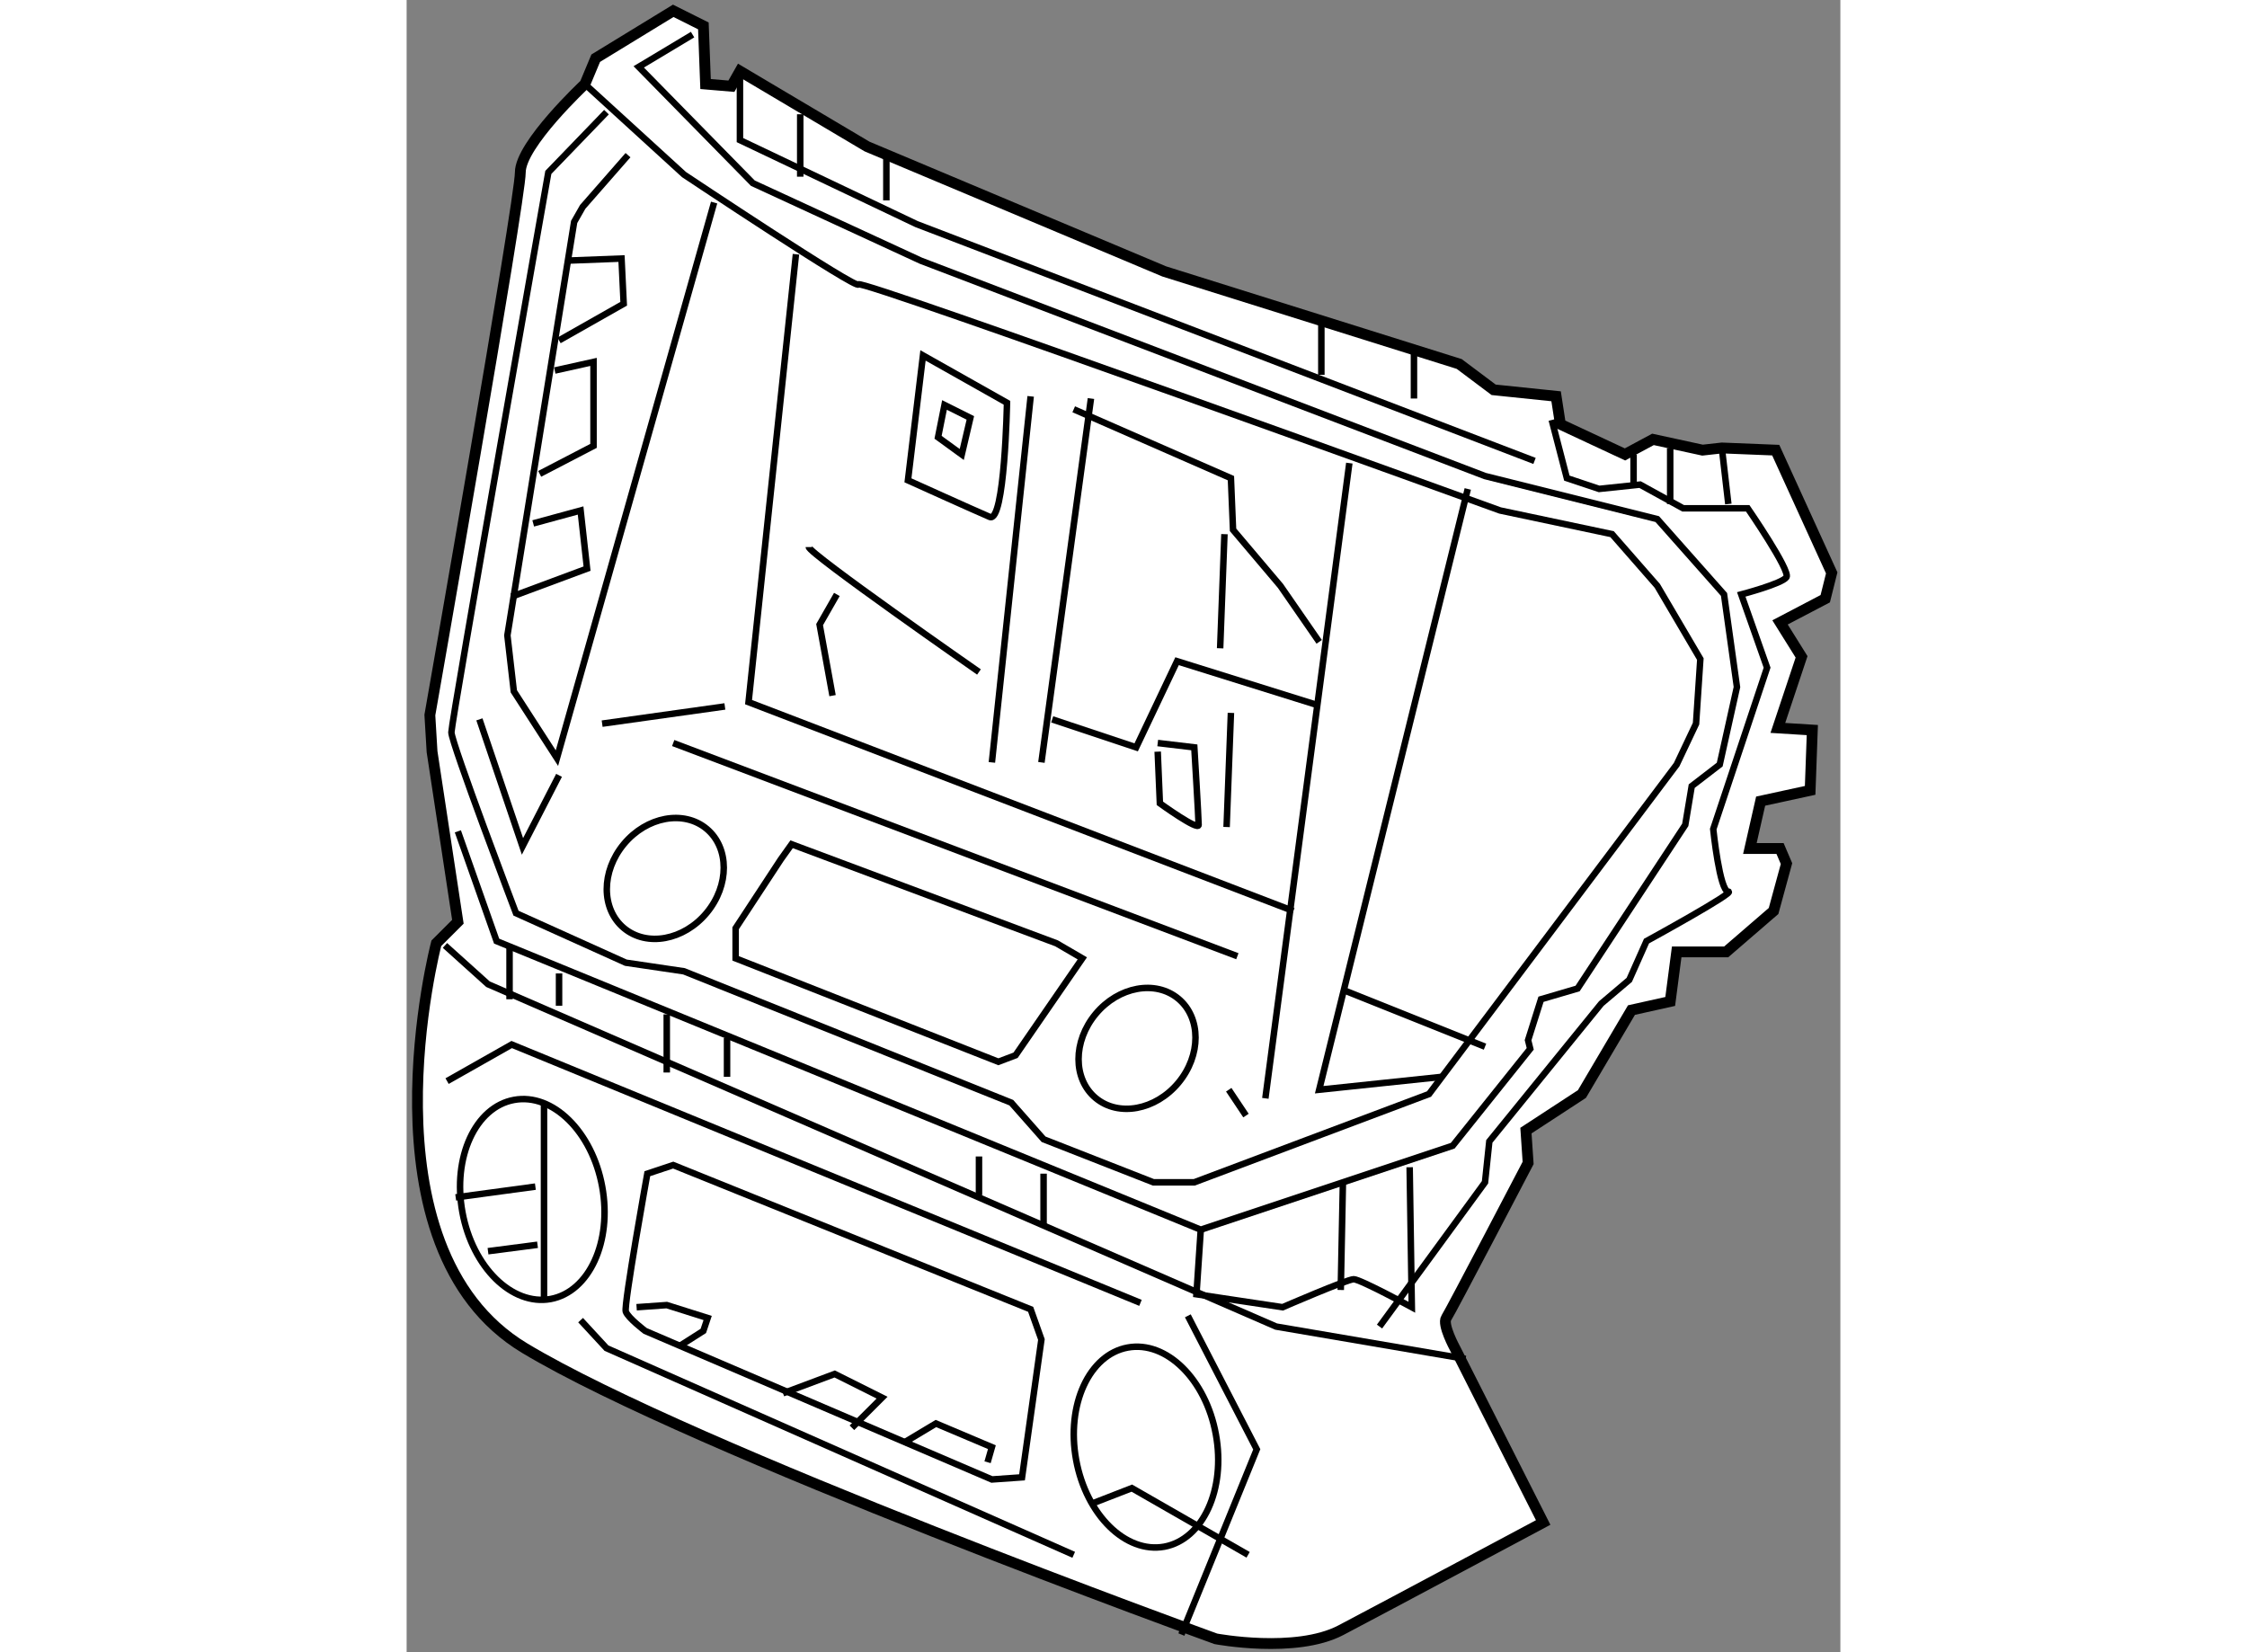 <?xml version="1.0" encoding="utf-8"?>
<!-- Generator: Adobe Illustrator 15.1.0, SVG Export Plug-In . SVG Version: 6.00 Build 0)  -->
<!DOCTYPE svg PUBLIC "-//W3C//DTD SVG 1.1//EN" "http://www.w3.org/Graphics/SVG/1.1/DTD/svg11.dtd">
<svg version="1.1" xmlns="http://www.w3.org/2000/svg" xmlns:xlink="http://www.w3.org/1999/xlink" x="0px" y="0px" width="244.8px"
	 height="180px" viewBox="80.16 39.863 66.212 76.301" enable-background="new 0 0 244.8 180" xml:space="preserve">
	
<rect x="80.16" y="39.863" width="66.212" height="76.301" fill="#808080" stroke="none"/>
	
<g><path fill="#FFFFFF" stroke="#000000" stroke-width="0.5" d="M88.393,43.747c0,0-2.983,2.785-2.983,4.077
			c0,1.293-4.177,25.061-4.177,25.061l0.101,1.69l1.193,7.856l-0.995,0.994c0,0-3.679,14.021,4.077,18.695
			c7.758,4.674,31.921,13.426,31.921,13.426s3.681,0.695,5.77-0.396c2.088-1.098,9.347-4.977,9.347-4.977l-4.077-8.053
			c0,0-0.597-1.094-0.397-1.393s3.779-7.158,3.779-7.158l-0.101-1.494l2.586-1.689l2.288-3.877l1.789-0.398l0.299-2.289h2.286
			l2.188-1.889l0.597-2.188l-0.298-0.697h-1.393l0.497-2.188l2.286-0.497l0.101-2.785l-1.592-0.099l1.095-3.282l-0.994-1.591
			l2.088-1.094l0.298-1.193l-2.585-5.668l-2.486-0.1l-0.895,0.1l-2.288-0.497l-1.292,0.695l-2.983-1.392l-0.199-1.293l-2.884-0.299
			l-1.591-1.193l-13.624-4.275l-13.724-5.768l-5.867-3.481l-0.396,0.697l-1.193-0.101l-0.101-2.685l-1.392-0.696l-3.58,2.188
			L88.393,43.747z"></path><path fill="none" stroke="#000000" stroke-width="0.3" d="M88.393,43.747l4.575,4.177c0,0,8.056,5.371,8.056,5.072
			c0-0.298,29.633,10.441,29.633,10.441l5.172,1.094l2.088,2.387l1.988,3.381l-0.198,2.983l-0.895,1.89l-11.437,15.215l-10.84,4.076
			h-1.889l-5.071-1.988l-1.491-1.689l-15.116-6.068l-2.686-0.397l-5.071-2.287c0,0-2.983-7.856-2.983-8.353
			c0-0.498,4.476-25.856,4.476-25.856l2.685-2.783"></path><polyline fill="none" stroke="#000000" stroke-width="0.3" points="93.366,41.461 90.879,42.952 96.149,48.322 103.907,51.902 
			129.961,61.847 137.916,63.836 140.999,67.315 141.596,71.592 140.8,75.172 139.507,76.167 139.209,77.957 134.236,85.514 
			132.547,86.01 131.95,87.901 132.049,88.299 128.47,92.773 116.834,96.652 84.316,83.325 82.526,78.255 		"></polyline><polyline fill="none" stroke="#000000" stroke-width="0.3" points="90.383,47.028 88.293,49.415 87.896,50.112 84.813,69.205 
			85.111,71.79 87.101,74.874 94.36,49.217 		"></polyline><polyline fill="none" stroke="#000000" stroke-width="0.3" points="87.498,51.902 90.084,51.803 90.184,53.891 87.199,55.582 		
			"></polyline><polyline fill="none" stroke="#000000" stroke-width="0.3" points="87.001,56.974 88.791,56.576 88.791,60.454 86.305,61.746 		
			"></polyline><polyline fill="none" stroke="#000000" stroke-width="0.3" points="86.006,64.034 88.194,63.438 88.492,66.122 85.012,67.416 		
			"></polyline><polyline fill="none" stroke="#000000" stroke-width="0.3" points="83.521,73.084 85.51,78.951 87.199,75.669 		"></polyline><polyline fill="none" stroke="#000000" stroke-width="0.3" points="98.139,51.604 95.95,72.288 121.109,81.935 		"></polyline><line fill="none" stroke="#000000" stroke-width="0.3" x1="123.695" y1="61.25" x2="119.817" y2="90.586"></line><polyline fill="none" stroke="#000000" stroke-width="0.3" points="129.165,62.443 122.303,90.188 127.972,89.592 		"></polyline><line fill="none" stroke="#000000" stroke-width="0.3" x1="123.496" y1="85.614" x2="129.961" y2="88.2"></line><path fill="none" stroke="#000000" stroke-width="0.3" d="M104.006,56.277l-0.695,5.768c0,0,3.083,1.393,3.778,1.69
			c0.696,0.299,0.796-5.271,0.796-5.271L104.006,56.277z"></path><line fill="none" stroke="#000000" stroke-width="0.3" x1="108.979" y1="58.167" x2="107.188" y2="75.072"></line><line fill="none" stroke="#000000" stroke-width="0.3" x1="111.763" y1="58.267" x2="109.475" y2="75.072"></line><polyline fill="none" stroke="#000000" stroke-width="0.3" points="110.967,58.764 118.227,61.945 118.325,64.332 120.513,66.918 
			122.303,69.504 		"></polyline><polyline fill="none" stroke="#000000" stroke-width="0.3" points="109.973,73.084 113.851,74.377 115.74,70.398 122.104,72.387 
					"></polyline><line fill="none" stroke="#000000" stroke-width="0.3" x1="117.928" y1="64.531" x2="117.729" y2="69.802"></line><line fill="none" stroke="#000000" stroke-width="0.3" x1="118.227" y1="72.785" x2="118.027" y2="78.056"></line><polyline fill="none" stroke="#000000" stroke-width="0.3" points="99.829,71.989 99.232,68.708 100.029,67.315 		"></polyline><path fill="none" stroke="#000000" stroke-width="0.3" d="M98.735,65.128c0,0.299,7.856,5.768,7.856,5.768"></path><polygon fill="none" stroke="#000000" stroke-width="0.3" points="97.442,79.548 95.354,82.729 95.354,84.121 107.487,88.897 
			108.282,88.596 111.365,84.121 110.172,83.426 97.939,78.852 		"></polygon><line fill="none" stroke="#000000" stroke-width="0.3" x1="92.471" y1="74.177" x2="118.524" y2="84.022"></line><line fill="none" stroke="#000000" stroke-width="0.3" x1="89.189" y1="73.282" x2="94.857" y2="72.487"></line><line fill="none" stroke="#000000" stroke-width="0.3" x1="118.126" y1="90.188" x2="118.922" y2="91.381"></line><path fill="none" stroke="#000000" stroke-width="0.3" d="M92.471,93.668l16.508,6.662l0.496,1.393l-0.895,6.365l-1.392,0.098
			l-16.011-6.859c0,0-0.795-0.598-0.896-0.896c-0.099-0.297,0.995-6.365,0.995-6.365L92.471,93.668z"></path><polyline fill="none" stroke="#000000" stroke-width="0.3" points="90.78,100.232 92.173,100.133 94.062,100.729 93.862,101.326 
			92.77,102.021 		"></polyline><polyline fill="none" stroke="#000000" stroke-width="0.3" points="97.542,104.207 99.928,103.314 102.117,104.408 
			100.724,105.799 		"></polyline><polyline fill="none" stroke="#000000" stroke-width="0.3" points="103.111,106.496 104.603,105.602 107.188,106.695 
			106.989,107.391 		"></polyline><polyline fill="none" stroke="#000000" stroke-width="0.3" points="81.93,83.524 83.918,85.315 120.314,101.125 129.066,102.619 
					"></polyline><line fill="none" stroke="#000000" stroke-width="0.3" x1="84.913" y1="83.524" x2="84.913" y2="86.01"></line><line fill="none" stroke="#000000" stroke-width="0.3" x1="87.199" y1="84.817" x2="87.199" y2="86.309"></line><line fill="none" stroke="#000000" stroke-width="0.3" x1="92.173" y1="86.708" x2="92.173" y2="89.393"></line><line fill="none" stroke="#000000" stroke-width="0.3" x1="94.957" y1="87.801" x2="94.957" y2="89.592"></line><line fill="none" stroke="#000000" stroke-width="0.3" x1="106.592" y1="93.27" x2="106.592" y2="95.061"></line><line fill="none" stroke="#000000" stroke-width="0.3" x1="109.575" y1="94.064" x2="109.575" y2="96.451"></line><path fill="none" stroke="#000000" stroke-width="0.3" d="M116.834,96.652l-0.199,2.982l3.979,0.598c0,0,2.984-1.293,3.282-1.293
			s2.685,1.293,2.685,1.293l-0.1-6.465"></path><line fill="none" stroke="#000000" stroke-width="0.3" x1="123.397" y1="94.563" x2="123.299" y2="99.436"></line><path fill="none" stroke="#000000" stroke-width="0.3" d="M125.089,101.125l4.872-6.662l0.199-1.889l5.171-6.365l1.292-1.094
			l0.796-1.791c0,0,4.176-2.286,3.779-2.286c-0.398,0-0.697-2.884-0.697-2.884l2.487-7.458l-1.193-3.382
			c0,0,1.888-0.496,2.088-0.795c0.198-0.298-1.79-3.183-1.79-3.183h-2.983l-1.988-1.094l-1.89,0.199l-1.491-0.498l-0.697-2.685"></path><line fill="none" stroke="#000000" stroke-width="0.3" x1="136.822" y1="60.852" x2="136.822" y2="62.244"></line><line fill="none" stroke="#000000" stroke-width="0.3" x1="138.513" y1="60.554" x2="138.513" y2="63.139"></line><line fill="none" stroke="#000000" stroke-width="0.3" x1="140.899" y1="60.554" x2="141.198" y2="63.139"></line><polyline fill="none" stroke="#000000" stroke-width="0.3" points="95.553,43.15 95.553,46.333 103.708,50.212 132.248,61.149 		
			"></polyline><line fill="none" stroke="#000000" stroke-width="0.3" x1="98.337" y1="45.14" x2="98.337" y2="48.023"></line><line fill="none" stroke="#000000" stroke-width="0.3" x1="102.315" y1="47.028" x2="102.315" y2="49.117"></line><line fill="none" stroke="#000000" stroke-width="0.3" x1="122.403" y1="54.885" x2="122.403" y2="57.173"></line><line fill="none" stroke="#000000" stroke-width="0.3" x1="126.68" y1="55.979" x2="126.68" y2="58.267"></line><polygon fill="none" stroke="#000000" stroke-width="0.3" points="105,58.565 104.702,60.057 105.796,60.852 106.193,59.162 		"></polygon><path fill="none" stroke="#000000" stroke-width="0.3" d="M114.845,74.575l0.101,2.387c0,0,1.789,1.293,1.789,0.995
			c0-0.299-0.199-3.58-0.199-3.58l-1.69-0.2"></path><path fill="none" stroke="#000000" stroke-width="0.3" d="M117.531,106.1c0.469,2.537-0.601,4.861-2.381,5.191
			c-1.783,0.324-3.605-1.469-4.071-4.008c-0.467-2.541,0.601-4.863,2.383-5.189C115.243,101.766,117.069,103.561,117.531,106.1z"></path><path fill="none" stroke="#000000" stroke-width="0.3" d="M89.191,94.662c0.467,2.539-0.602,4.861-2.383,5.191
			c-1.783,0.324-3.606-1.469-4.072-4.008c-0.465-2.537,0.603-4.861,2.385-5.187C86.903,90.329,88.727,92.125,89.191,94.662z"></path><polyline fill="none" stroke="#000000" stroke-width="0.3" points="116.237,100.629 119.42,106.795 115.939,115.348 		"></polyline><polyline fill="none" stroke="#000000" stroke-width="0.3" points="82.028,89.79 85.012,88.1 114.05,100.031 		"></polyline><polyline fill="none" stroke="#000000" stroke-width="0.3" points="88.194,100.828 89.388,102.121 110.967,111.666 		"></polyline><line fill="none" stroke="#000000" stroke-width="0.3" x1="86.504" y1="90.786" x2="86.504" y2="99.932"></line><line fill="none" stroke="#000000" stroke-width="0.3" x1="82.426" y1="95.16" x2="86.106" y2="94.662"></line><line fill="none" stroke="#000000" stroke-width="0.3" x1="83.918" y1="97.645" x2="86.205" y2="97.348"></line><polyline fill="none" stroke="#000000" stroke-width="0.3" points="111.861,109.281 113.651,108.586 119.021,111.666 		"></polyline><ellipse transform="matrix(0.64 -0.769 0.769 0.64 -26.866 119.294)" fill="none" stroke="#000000" stroke-width="0.3" cx="113.826" cy="88.307" rx="2.983" ry="2.484"></ellipse><ellipse transform="matrix(0.64 -0.769 0.769 0.64 -28.673 99.727)" fill="none" stroke="#000000" stroke-width="0.3" cx="92.048" cy="80.451" rx="2.983" ry="2.485"></ellipse></g>


</svg>